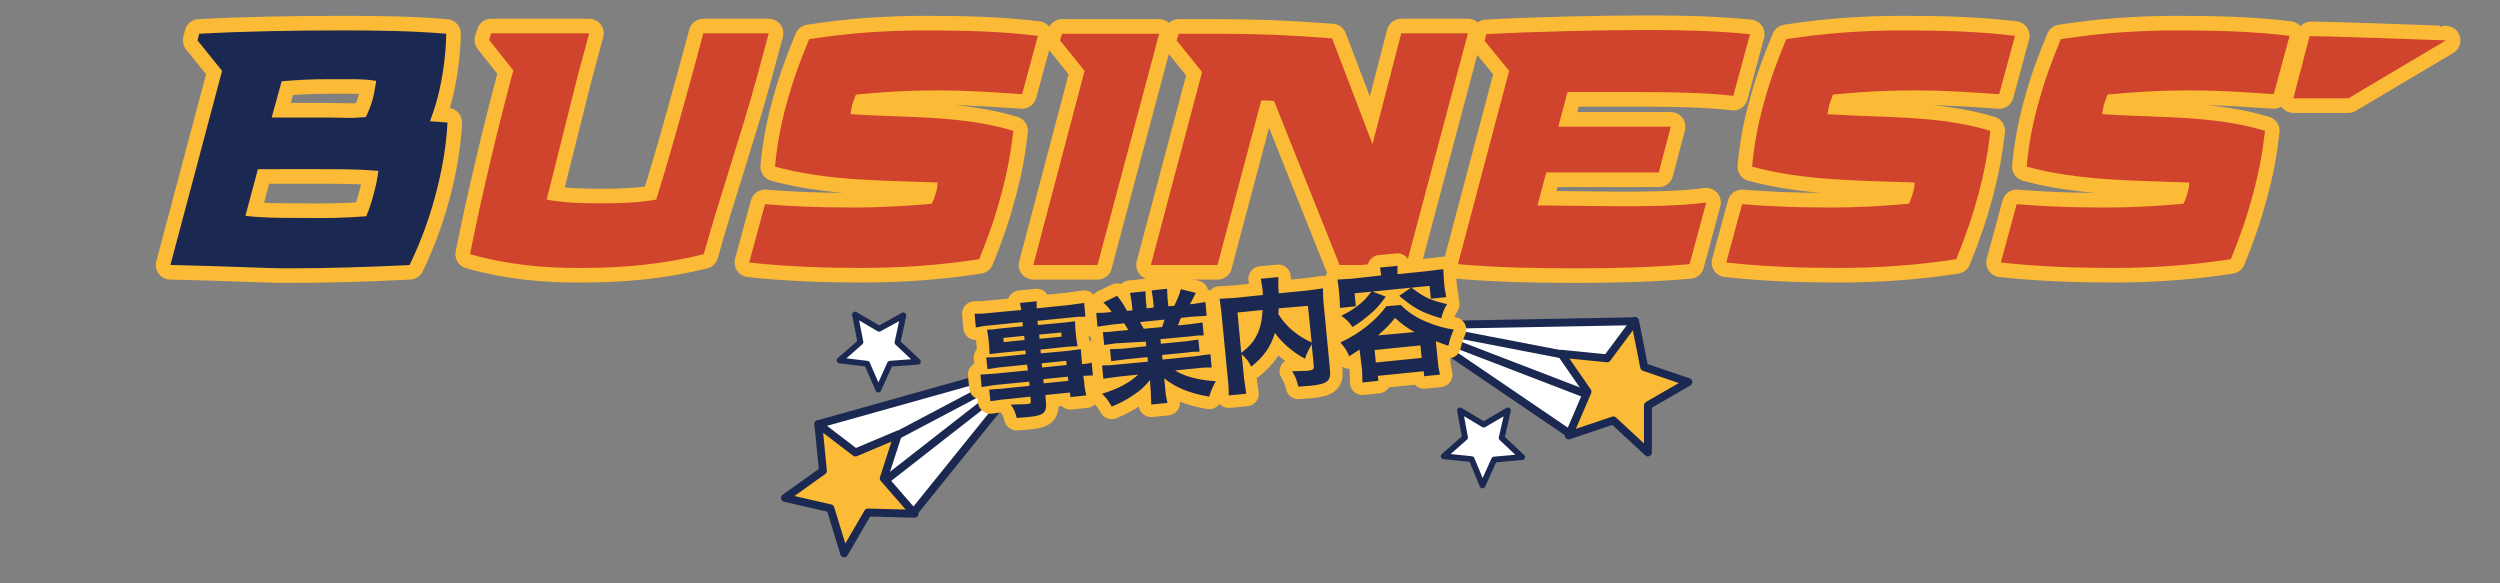 <svg id="layer01" xmlns="http://www.w3.org/2000/svg" viewBox="0 0 600 140"><rect x="0" y="0" width="600" height="140" fill="#808080" stroke="none"/><style>.st0{fill:#FFFFFF;stroke:#1B2851;stroke-width:1.9;stroke-linecap:round;stroke-linejoin:round;stroke-miterlimit:10}.st1{fill:#FCBB36;stroke:#1B2851;stroke-width:1.9;stroke-linecap:round;stroke-linejoin:round;stroke-miterlimit:10}.st2{fill:none;stroke:#1B2851;stroke-width:1.9;stroke-linecap:round;stroke-linejoin:round;stroke-miterlimit:10}.st3{fill:#FFFFFF;stroke:#1B2851;stroke-width:1.4;stroke-linecap:round;stroke-linejoin:round;stroke-miterlimit:10}.st4{fill:#FCBB36;stroke:#FCBB36;stroke-width:7;stroke-linecap:round;stroke-linejoin:round;stroke-miterlimit:10}.st5{fill:#1B2851}.st6{fill:#D0432C}.st7{fill:#FCBB36;stroke:#FCBB36;stroke-width:6;stroke-linejoin:round;stroke-miterlimit:10}</style><path class="st0" d="M196.4 101.8l51.7-14.5-28.9 35.8"/><path class="st1" d="M205.3 108.6l10.2-4.3-3.4 10.5 7.4 8.5-11.2-.3-5.7 9.8-3.3-10.8-10.9-2.5 9.1-6.5-1.1-11.2 8.9 6.8z"/><path class="st2" d="M215.7 104.3l32.2-17M213 114.9l35.1-27.4"/><path class="st3" d="M211 78.9l5.8-3.2-1.4 6.5 4.9 4.6-6.7.5-2.8 6.2-2.7-6.2-6.6-.8 5-4.4-1.3-6.6 5.8 3.4z"/><path class="st0" d="M392.3 77.1l-53.8 1 38.1 25.9"/><path class="st1" d="M392.4 77l2.2 11.1 10.6 3.6-9.7 5.6v11.3l-8.3-7.7-10.7 3.6L381 94l-6.3-9.1 11 1.1 6.7-9z"/><path class="st2" d="M374.6 85l-35.8-6.9M380.2 94.4l-41.6-16"/><g><path class="st3" d="M361.9 98.5l-1.5 6.6 4.9 4.6-6.7.6-2.8 6.2-2.6-6.3-6.7-.7 5.1-4.5-1.2-6.5 5.7 3.4 5.8-3.4z"/></g><g><path class="st4" d="M103.2 29.1l4.2.3c-.3 5.8-1.3 11.4-2.8 17.1s-3.5 11.3-6.3 17.1c-9.8.5-19.8.8-29.2.8-5.4 0-13.8-.5-28.2-.8L53.3 17l-5.9-7.3.4-1.6c10.8-.6 23.1-.8 34.6-.8 8 0 16.5.1 24.7.8-.1 5.2-.8 10.4-2.1 15.4-.5 1.9-1.1 3.7-1.8 5.6zM87.9 51.9c.8-1.9 1.3-3.5 1.8-5.4s.9-3.6 1.1-5.5c-4.6-.4-9.2-.4-14.8-.4H61.9l-3 11.2c4.2.5 8 .5 13.4.5 6 .1 10.6 0 15.6-.4zM65.2 28.2h13.2l6.2.1 3.2-.2c.7-1.5 1.3-2.9 1.7-4.5.4-1.5.5-2.7.8-4.2-2.4-.4-4.8-.4-7.6-.4h-3.6c-4.7 0-7.8.2-11.5.5l-2.4 8.7zM112.8 61c2.8-14 6.4-29.1 10.1-43l.3-1.1-5.8-7.3.5-1.6h23.5l-2.7 10-7.5 29.9c4.1.8 8.7.9 13 .9 4.3 0 8.8-.1 13.3-.9 3-9.6 6-20.4 8.6-29.9l2.7-10h15.7l-2.7 10c-3.8 14-9 29-12.9 43-10 2.5-19.6 3.3-28.9 3.3-9.4.1-18.4-.8-27.2-3.3zM186 40c.5-5.2 1.3-9.7 2.7-14.8 1.5-5.6 3.2-10.3 5.5-15.8 9.5-1.5 18.8-2.1 27.8-2.1 9.2 0 18.2.2 27.1 1.3l-3.8 14c-6.2-.4-11.9-.9-20.2-.9-7.8 0-13.5.4-19.7 1l-.9 2.5-.4 2.2c13 .9 26.6.2 39.1 4-.6 5.3-1.4 9.6-2.8 14.9-1.5 5.6-3.1 10.3-5.4 15.9-9.7 1.5-19 2.1-28.2 2.1-9 0-18-.3-27-1.3l3.8-14c6.2.5 12.3.8 20.9.8 7.8 0 13.4-.4 19.1-.9.4-.7.7-1.5 1-2.6.3-.9.4-1.6.4-2.5-13.4-.5-26.4-.4-39-3.8zM263.4 63.6H248L260.3 17l-5.9-7.3.5-1.6h23.3l-14.8 55.5zM337.5 63.6h-16l-15.7-39.3c-.9-.2-2-.2-3.1-.2l-10.5 39.5h-16l12.3-46.3-6.1-7.6.5-1.6h10c8.6 0 16.5.3 26.8 1.1l9.7 25.4L336.3 8h16l-14.8 55.6zM409.5 48.6l-4 14.8c-9.4.8-18.3 1-27.2 1-9.5 0-19.3-.2-28.4-1L362.2 17l-5.9-7.2.4-1.6c10.8-.6 27.2-1 38.7-1h.2c8.3 0 16.2.2 24.4 1L416 23c-6.7-.8-15.4-.9-22.3-.9h-17.5l-2.2 8.3h27l-2.9 11h-27l-2.1 7.9 19.4.2c6.5 0 14.2 0 21.1-.9zM420.5 40c.5-5.2 1.3-9.7 2.7-14.8 1.5-5.6 3.2-10.3 5.5-15.8 9.5-1.5 18.8-2.1 27.8-2.1 9.2 0 18.2.2 27.1 1.3l-3.8 14c-6.2-.4-11.9-.9-20.2-.9-7.8 0-13.5.4-19.7 1l-.9 2.5-.4 2.2c13 .9 26.6.2 39.1 4-.6 5.3-1.4 9.6-2.8 14.9-1.5 5.6-3.1 10.3-5.4 15.9-9.7 1.5-19 2.1-28.2 2.1-9 0-18-.3-27-1.3l3.8-14c6.2.5 12.3.8 20.9.8 7.8 0 13.4-.4 19.1-.9.4-.7.7-1.5 1-2.6.3-.9.4-1.6.4-2.5-13.4-.5-26.4-.4-39-3.8zM486.4 40c.5-5.2 1.3-9.7 2.7-14.8 1.5-5.6 3.2-10.3 5.5-15.8 9.5-1.5 18.8-2.1 27.8-2.1 9.2 0 18.2.2 27.1 1.3l-3.8 14c-6.2-.4-11.9-.9-20.2-.9-7.8 0-13.5.4-19.7 1l-.9 2.5-.4 2.2c13 .9 26.6.2 39.1 4-.6 5.3-1.4 9.6-2.8 14.9-1.5 5.6-3.1 10.3-5.4 15.9-9.7 1.5-19 2.1-28.2 2.1-9 0-18-.3-27-1.3l3.8-14c6.2.5 12.3.8 20.9.8 7.8 0 13.4-.4 19.1-.9.4-.7.7-1.5 1-2.6.3-.9.4-1.6.4-2.5-13.4-.5-26.4-.4-39-3.8z"/></g><g><path class="st5" d="M103.2 29.1l4.2.3c-.3 5.8-1.3 11.4-2.8 17.1s-3.5 11.3-6.3 17.1c-9.8.5-19.8.8-29.2.8-5.4 0-13.8-.5-28.2-.8L53.3 17l-5.9-7.3.4-1.6c10.8-.6 23.1-.8 34.6-.8 8 0 16.5.1 24.7.8-.1 5.2-.8 10.4-2.1 15.4-.5 1.9-1.1 3.7-1.8 5.6zM87.9 51.9c.8-1.9 1.3-3.5 1.8-5.4s.9-3.6 1.1-5.5c-4.6-.4-9.2-.4-14.8-.4H61.9l-3 11.2c4.2.5 8 .5 13.4.5 6 .1 10.6 0 15.6-.4zM65.2 28.2h13.2l6.2.1 3.2-.2c.7-1.5 1.3-2.9 1.7-4.5.4-1.5.5-2.7.8-4.2-2.4-.4-4.8-.4-7.6-.4h-3.6c-4.7 0-7.8.2-11.5.5l-2.4 8.7z"/><path class="st6" d="M112.8 61c2.8-14 6.4-29.1 10.1-43l.3-1.1-5.8-7.3.5-1.6h23.5l-2.7 10-7.5 29.9c4.1.8 8.7.9 13 .9 4.3 0 8.8-.1 13.3-.9 3-9.6 6-20.4 8.6-29.9l2.7-10h15.7l-2.7 10c-3.8 14-9 29-12.9 43-10 2.5-19.6 3.3-28.9 3.3-9.4.1-18.4-.8-27.2-3.3zM186 40c.5-5.2 1.3-9.7 2.7-14.8 1.5-5.6 3.2-10.3 5.5-15.8 9.5-1.5 18.8-2.1 27.8-2.1 9.2 0 18.2.2 27.1 1.3l-3.8 14c-6.2-.4-11.9-.9-20.2-.9-7.8 0-13.5.4-19.7 1l-.9 2.5-.4 2.2c13 .9 26.6.2 39.1 4-.6 5.3-1.4 9.6-2.8 14.9-1.5 5.6-3.1 10.3-5.4 15.9-9.7 1.5-19 2.1-28.2 2.1-9 0-18-.3-27-1.3l3.8-14c6.2.5 12.3.8 20.9.8 7.8 0 13.4-.4 19.1-.9.4-.7.7-1.5 1-2.6.3-.9.4-1.6.4-2.5-13.4-.5-26.4-.4-39-3.8zM263.4 63.6H248L260.3 17l-5.9-7.3.5-1.6h23.3l-14.8 55.5zM337.5 63.6h-16l-15.7-39.3c-.9-.2-2-.2-3.1-.2l-10.5 39.5h-16l12.3-46.3-6.1-7.6.5-1.6h10c8.6 0 16.5.3 26.8 1.1l9.7 25.4L336.3 8h16l-14.8 55.6zM409.5 48.6l-4 14.8c-9.4.8-18.3 1-27.2 1-9.5 0-19.3-.2-28.4-1L362.2 17l-5.9-7.2.4-1.6c10.8-.6 27.2-1 38.7-1h.2c8.3 0 16.2.2 24.4 1L416 23c-6.7-.8-15.4-.9-22.3-.9h-17.5l-2.2 8.3h27l-2.9 11h-27l-2.1 7.9 19.4.2c6.5 0 14.2 0 21.1-.9zM420.5 40c.5-5.2 1.3-9.7 2.7-14.8 1.5-5.6 3.2-10.3 5.5-15.8 9.5-1.5 18.8-2.1 27.8-2.1 9.2 0 18.2.2 27.1 1.3l-3.8 14c-6.2-.4-11.9-.9-20.2-.9-7.8 0-13.5.4-19.7 1l-.9 2.5-.4 2.2c13 .9 26.6.2 39.1 4-.6 5.3-1.4 9.6-2.8 14.9-1.5 5.6-3.1 10.3-5.4 15.9-9.7 1.5-19 2.1-28.2 2.1-9 0-18-.3-27-1.3l3.8-14c6.2.5 12.3.8 20.9.8 7.8 0 13.4-.4 19.1-.9.4-.7.7-1.5 1-2.6.3-.9.4-1.6.4-2.5-13.4-.5-26.4-.4-39-3.8zM486.4 40c.5-5.2 1.3-9.7 2.7-14.8 1.5-5.6 3.2-10.3 5.5-15.8 9.5-1.5 18.8-2.1 27.8-2.1 9.2 0 18.2.2 27.1 1.3l-3.8 14c-6.2-.4-11.9-.9-20.2-.9-7.8 0-13.5.4-19.7 1l-.9 2.5-.4 2.2c13 .9 26.6.2 39.1 4-.6 5.3-1.4 9.6-2.8 14.9-1.5 5.6-3.1 10.3-5.4 15.9-9.7 1.5-19 2.1-28.2 2.1-9 0-18-.3-27-1.3l3.8-14c6.2.5 12.3.8 20.9.8 7.8 0 13.4-.4 19.1-.9.4-.7.7-1.5 1-2.6.3-.9.4-1.6.4-2.5-13.4-.5-26.4-.4-39-3.8z"/></g><path class="st4" d="M554.3 8.7l-3.9 14.9h13.2L587 9.7c.1 0-32.7-1.2-32.7-1z"/><path class="st6" d="M554.3 8.7l-3.9 14.9h13.2L587 9.7c.1 0-32.7-1.2-32.7-1z"/><g><path class="st7" d="M246.5 87.5l-6.9.7-2.6.4-.3-2.8 2.7-.1 6.8-.7-.1-.9-6.2.6-2.4.3-.1-2-.2-1.9-.3-2c.8 0 1.4 0 2.5-.2l6.1-.6-.1-1-7.8.8c-1.5.1-2.4.3-3.4.5l-.3-3.3c1 0 2 0 3.7-.2l7.5-.7-.3-1.7 4-.4V74l7.8-.8 3.6-.5.3 3.3c-1 0-2 0-3.5.2l-8 .8.1 1 6.5-.6 2.4-.3.1 2.1.2 1.9.3 2-2.3.1-6.6.7.1.9 6.6-.6 3-.4.2 2.6.1 1c1.2-.1 1.8-.2 2.3-.4l.3 3.1-2.3.1.2 1.5c.1 1.5.3 2.2.5 3.2l-3.8.4-.1-1.1-5.9.6.1 1.4c.3 2.9-.4 3.5-4.3 3.9l-2.7.2c-.3-1.3-.6-2-1.4-3.2l3.7-.1c1-.1 1.1-.2 1.1-.7l-.1-1.1-6.8.7-2.8.4-.3-2.8 2.8-.2 6.9-.7-.1-1-8.2.8-3.2.5-.3-3 3.1-.2 8.3-.8-.2-1.4zm-5.7-6.4l.1 1 5-.5-.1-1-5 .5zm8.7.2l5.3-.5-.1-1-5.3.5.1 1zm6.5 6.3l-.1-1-5.9.6.1 1 5.9-.6zm-5.5 4.4l5.9-.6-.1-1-5.9.6.1 1zM267.8 82.4l-2.8.4-.3-3.1c.8 0 1.5 0 2.9-.2l3.2-.3-1-1.6-2.9.3-3.5.5-.3-3.3c.9 0 1.9 0 3.3-.2h.4c-.6-.9-.9-1.3-2-2.3l3.3-1.6c1.1 1.3 1.3 1.7 2.4 3.6l1.3-.1-.2-2-.4-2.2 3.7-.4.1 2 .2 2.1 1.7-.2-.2-2.1-.3-2 3.7-.4.1 2.2.2 2 1.4-.1c.8-1.6 1.2-2.5 1.6-4l3.6.9-1.4 2.7h.4l3.3-.5.3 3.3-3.5.2-2.7.3-.7 1.8 3-.3 2.9-.4.3 3.1c-1 0-1.6 0-2.9.2l-7.5.7.1 1.1 6.1-.6 2.9-.4.3 2.9c-.8 0-1.7 0-2.9.2l-6.1.6.1 1.1 7.9-.8 3.6-.5.3 3.2c-1.1 0-2.2 0-3.6.2l-5.2.5c2.4 1.5 5.5 2.3 9.8 2.6-.8 1.4-1.1 2.2-1.6 3.7-4.7-.8-8.1-2.2-10.8-4.4l.2 1.8.1 1.2c.1 1.2.3 2.1.5 2.9l-3.9.4-.1-2.9-.1-1.2-.1-1.8c-1.4 1.7-2.2 2.4-3.8 3.5-1.6 1.1-3.2 2-5.4 2.9-.6-1.2-1.3-2.1-2.3-3.1 3.9-1.2 6.5-2.6 8.7-4.6l-4.8.5-3.6.5-.3-3.2c.9 0 2 0 3.6-.2l7.4-.7-.1-1.1-5.8.6-2.9.4-.3-2.9 2.9-.1 5.8-.6-.1-1.1-7.2.4zm11.1-3.9l.6-1.8-5.9.6.9 1.6 4.4-.4zM314.8 82.6c-.9 1.7-1.2 2.2-1.6 3.5-3-1.6-5.6-3.9-7.2-6.2-1.1 3.4-2.6 5.6-5.7 8.1-.8-1.5-.8-1.5-2.3-3l.6 6 .5 3.5-4.2.4c0-1.1 0-2.2-.2-3.7l-1.6-16.6-.4-2.9 3.6-.2 6.8-.7-.1-1.4-.4-2.5 4.2-.4v2.4l.1 1.5 7.1-.7 3.5-.5.1 2.9 1.6 16.7c.3 2.7-.7 3.4-4.9 3.8l-2.7.2c-.4-1.6-.7-2.5-1.5-3.7l3.6-.1c1.5-.2 1.7-.3 1.6-1.3l-.5-5.1zm-16.9 2.1c1.8-1.4 2.7-2.4 3.5-3.8 1-1.8 1.5-3.8 1.6-6.5l-6 .6.9 9.7zm9-10.7l-.1 1.4c1.8 2.9 4.5 5.2 8 6.8l-.9-8.8-7 .6zM331.5 66.1l-.3-1.9 4.2-.4v2l7.7-.8 3.3-.4.1 2.2.2 2.3.4 2.2-3.7.4-.3-3.1-18 1.8.3 3.1-3.8.4-.1-2.3-.2-2.3-.3-2.2 3.3-.2 7.2-.8zm-5.2 17.8l-2.5 1.6c-.6-1.5-1-2-2.1-3.3 4.5-2.1 8.6-5.3 11-8.7l3.5-.3c1.8 1.8 3.8 3.1 6.3 4.1 2.1.9 4.3 1.5 6.4 1.8-.6 1.4-.9 2.2-1.3 3.9l-3-1.1.5 5c.1 1.3.3 2.1.5 3l-3.8.4-.1-1.2-11 1.1.1 1.2-3.8.4-.1-3-.6-4.9zm6.3-12.7c-1.5 2-2.3 3-3.9 4.3-1.3 1.1-2.2 1.8-4.1 3-.8-1.2-1.5-1.9-2.7-2.7 1.8-.9 2.6-1.4 3.8-2.3 1.5-1.1 2.2-1.9 3.5-3.6l3.4 1.3zM330.2 87l11-1.1-.3-3-11 1.1.3 3zm9.3-7.3c-1.8-1-2.9-1.8-4.7-3.4-1.3 1.7-2.4 2.7-4.1 4.2l8.8-.8zm-.8-10.7c3.2 2.4 4.4 3 8.6 4-.7 1.1-1.1 2.1-1.4 3.4-4.7-1.4-6.5-2.4-10.1-5.4l2.9-2z"/></g><g><path class="st5" d="M246.5 87.5l-6.9.7-2.6.4-.3-2.8 2.7-.1 6.8-.7-.1-.9-6.2.6-2.4.3-.1-2-.2-1.9-.3-2c.8 0 1.4 0 2.5-.2l6.1-.6-.1-1-7.8.8c-1.5.1-2.4.3-3.4.5l-.3-3.3c1 0 2 0 3.7-.2l7.5-.7-.3-1.7 4-.4V74l7.8-.8 3.6-.5.3 3.3c-1 0-2 0-3.5.2l-8 .8.1 1 6.5-.6 2.4-.3.1 2.1.2 1.9.3 2-2.3.1-6.6.7.1.9 6.6-.6 3-.4.2 2.6.1 1c1.2-.1 1.8-.2 2.3-.4l.3 3.1-2.3.1.2 1.5c.1 1.5.3 2.2.5 3.2l-3.8.4-.1-1.1-5.9.6.1 1.4c.3 2.9-.4 3.5-4.3 3.9l-2.7.2c-.3-1.3-.6-2-1.4-3.2l3.7-.1c1-.1 1.1-.2 1.1-.7l-.1-1.1-6.8.7-2.8.4-.3-2.8 2.8-.2 6.9-.7-.1-1-8.2.8-3.2.5-.3-3 3.1-.2 8.3-.8-.2-1.4zm-5.7-6.4l.1 1 5-.5-.1-1-5 .5zm8.7.2l5.3-.5-.1-1-5.3.5.1 1zm6.5 6.3l-.1-1-5.9.6.1 1 5.9-.6zm-5.5 4.4l5.9-.6-.1-1-5.9.6.1 1zM267.8 82.4l-2.8.4-.3-3.1c.8 0 1.5 0 2.9-.2l3.2-.3-1-1.6-2.9.3-3.5.5-.3-3.3c.9 0 1.9 0 3.3-.2h.4c-.6-.9-.9-1.3-2-2.3l3.3-1.6c1.1 1.3 1.3 1.7 2.4 3.6l1.3-.1-.2-2-.4-2.2 3.7-.4.1 2 .2 2.1 1.7-.2-.2-2.1-.3-2 3.7-.4.1 2.2.2 2 1.4-.1c.8-1.6 1.2-2.5 1.6-4l3.6.9-1.4 2.7h.4l3.3-.5.3 3.3-3.5.2-2.7.3-.7 1.8 3-.3 2.9-.4.3 3.1c-1 0-1.6 0-2.9.2l-7.5.7.1 1.1 6.1-.6 2.9-.4.3 2.9c-.8 0-1.7 0-2.9.2l-6.1.6.1 1.1 7.9-.8 3.6-.5.3 3.2c-1.1 0-2.2 0-3.6.2l-5.2.5c2.4 1.5 5.5 2.3 9.8 2.6-.8 1.4-1.1 2.2-1.6 3.7-4.7-.8-8.1-2.2-10.8-4.4l.2 1.8.1 1.2c.1 1.2.3 2.1.5 2.9l-3.9.4-.1-2.9-.1-1.2-.1-1.8c-1.4 1.7-2.2 2.4-3.8 3.5-1.6 1.1-3.2 2-5.4 2.9-.6-1.2-1.3-2.1-2.3-3.1 3.9-1.2 6.5-2.6 8.7-4.6l-4.8.5-3.6.5-.3-3.2c.9 0 2 0 3.6-.2l7.4-.7-.1-1.1-5.8.6-2.9.4-.3-2.9 2.9-.1 5.8-.6-.1-1.1-7.2.4zm11.1-3.9l.6-1.8-5.9.6.9 1.6 4.4-.4zM314.8 82.6c-.9 1.7-1.2 2.2-1.6 3.5-3-1.6-5.6-3.9-7.2-6.2-1.1 3.4-2.6 5.6-5.7 8.1-.8-1.5-.8-1.5-2.3-3l.6 6 .5 3.5-4.2.4c0-1.1 0-2.2-.2-3.7l-1.6-16.6-.4-2.9 3.6-.2 6.8-.7-.1-1.4-.4-2.5 4.2-.4v2.4l.1 1.5 7.1-.7 3.5-.5.1 2.9 1.6 16.7c.3 2.7-.7 3.4-4.9 3.8l-2.7.2c-.4-1.6-.7-2.5-1.5-3.7l3.6-.1c1.5-.2 1.7-.3 1.6-1.3l-.5-5.1zm-16.9 2.1c1.8-1.4 2.7-2.4 3.5-3.8 1-1.8 1.5-3.8 1.6-6.5l-6 .6.9 9.7zm9-10.7l-.1 1.4c1.8 2.9 4.5 5.2 8 6.8l-.9-8.8-7 .6zM331.5 66.1l-.3-1.9 4.2-.4v2l7.7-.8 3.3-.4.1 2.2.2 2.3.4 2.2-3.7.4-.3-3.1-18 1.8.3 3.1-3.8.4-.1-2.3-.2-2.3-.3-2.2 3.3-.2 7.2-.8zm-5.2 17.8l-2.5 1.6c-.6-1.5-1-2-2.1-3.3 4.5-2.1 8.6-5.3 11-8.7l3.5-.3c1.8 1.8 3.8 3.1 6.3 4.1 2.1.9 4.3 1.5 6.4 1.8-.6 1.4-.9 2.2-1.3 3.9l-3-1.1.5 5c.1 1.3.3 2.1.5 3l-3.8.4-.1-1.2-11 1.1.1 1.2-3.8.4-.1-3-.6-4.9zm6.3-12.7c-1.5 2-2.3 3-3.9 4.3-1.3 1.1-2.2 1.8-4.1 3-.8-1.2-1.5-1.9-2.7-2.7 1.8-.9 2.6-1.4 3.8-2.3 1.5-1.1 2.2-1.9 3.5-3.6l3.4 1.3zM330.2 87l11-1.1-.3-3-11 1.1.3 3zm9.3-7.3c-1.8-1-2.9-1.8-4.7-3.4-1.3 1.7-2.4 2.7-4.1 4.2l8.8-.8zm-.8-10.7c3.2 2.4 4.4 3 8.6 4-.7 1.1-1.1 2.1-1.4 3.4-4.7-1.4-6.5-2.4-10.1-5.4l2.9-2z"/></g></svg>